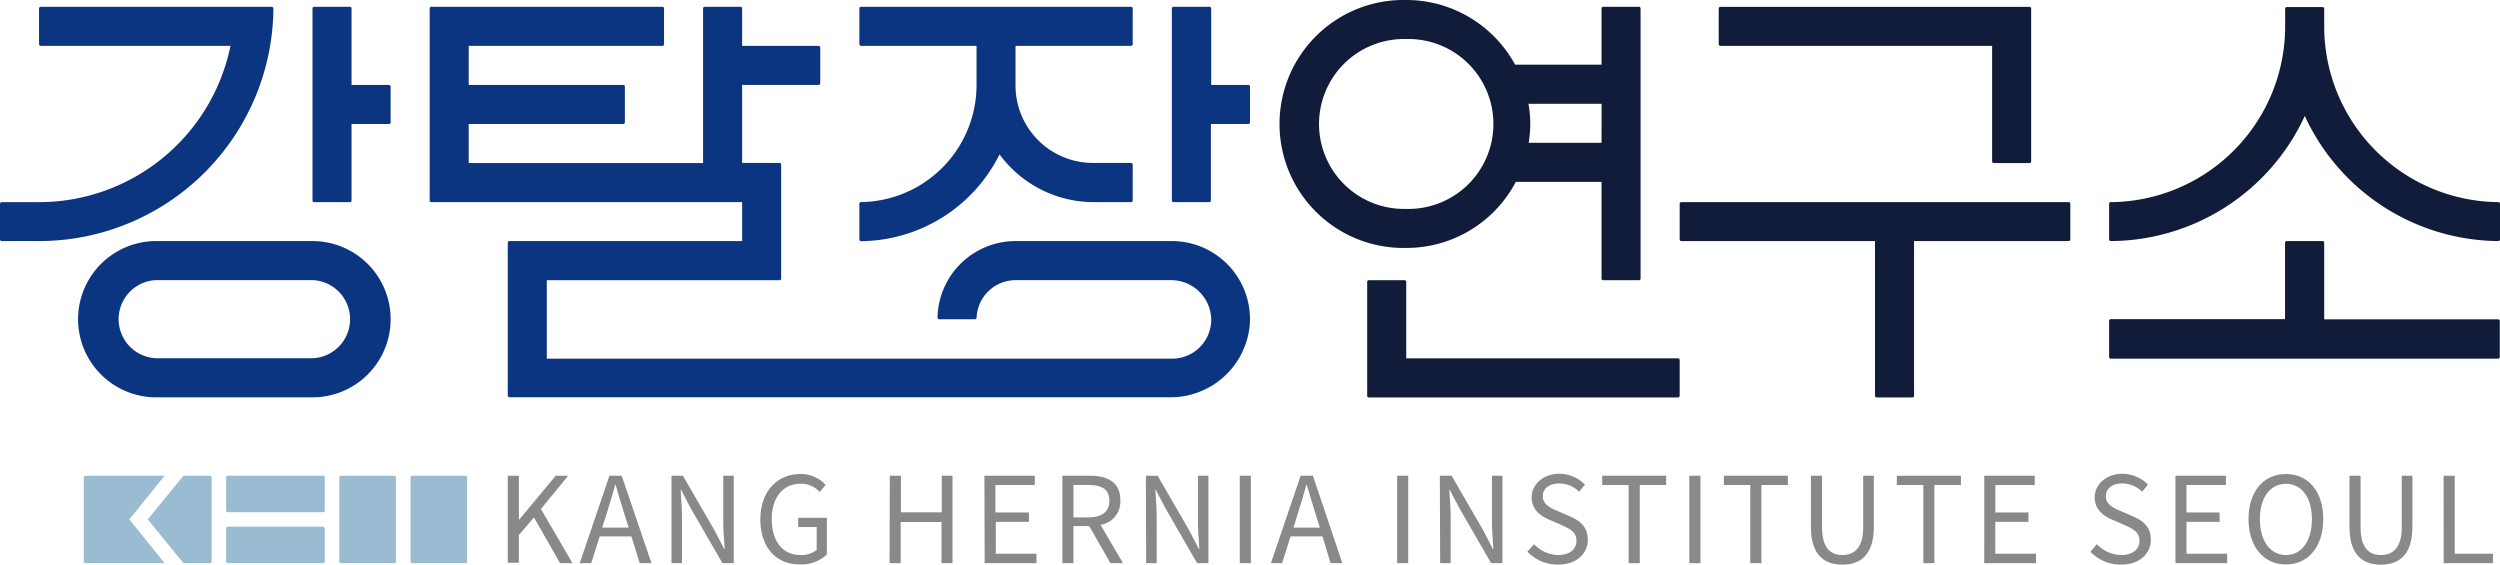 <svg xmlns="http://www.w3.org/2000/svg" viewBox="0 0 425.2 96.04"><defs><style>.cls-1{fill:#0c3581;}.cls-2{fill:#111b3a;}.cls-3{fill:#898989;}.cls-4{fill:#99bcd3;}.cls-5{fill:none;}</style></defs><g id="레이어_2" data-name="레이어 2"><g id="레이어_1-2" data-name="레이어 1"><path class="cls-1" d="M59.51,1.16H53.43a.28.28,0,0,0-.28.28V34.09a.29.29,0,0,0,.28.29h6.08a.28.28,0,0,0,.28-.29v-13h6.36a.29.29,0,0,0,.29-.28V14.73a.28.28,0,0,0-.29-.28H59.79v-13A.27.27,0,0,0,59.51,1.16Z"/><path class="cls-1" d="M53.15,41H26.57a13.29,13.29,0,0,0,0,26.58H53.15a13.29,13.29,0,1,0,0-26.58Zm0,19.93H26.57a6.65,6.65,0,0,1,0-13.29H53.15a6.65,6.65,0,0,1,0,13.29Z"/><path class="cls-1" d="M205.67,1.16h-6.08a.28.28,0,0,0-.28.28V34.09a.29.29,0,0,0,.28.29h6.08a.28.28,0,0,0,.28-.29v-13h6.37a.29.29,0,0,0,.28-.28V14.73a.28.28,0,0,0-.28-.28H206v-13A.27.27,0,0,0,205.67,1.16Z"/><path class="cls-1" d="M170,26.26A19.92,19.92,0,0,0,186,34.38h6.36a.29.29,0,0,0,.29-.29V28a.29.29,0,0,0-.29-.29h-6.47a13.17,13.17,0,0,1-13.17-13.28h0V7.8h19.64a.29.29,0,0,0,.29-.28V1.44a.28.28,0,0,0-.29-.28H146.45a.28.28,0,0,0-.29.28V7.52a.29.29,0,0,0,.29.28h19.64v6.65h0a19.92,19.92,0,0,1-19.65,19.92.29.29,0,0,0-.28.28v6.08a.29.29,0,0,0,.29.29A26.59,26.59,0,0,0,170,26.26Z"/><path class="cls-2" d="M339.1,27.73h6.08a.28.28,0,0,0,.28-.28v-26a.27.27,0,0,0-.28-.28H292.61a.28.28,0,0,0-.29.28V7.52a.29.29,0,0,0,.29.28h46.21V27.45A.27.27,0,0,0,339.1,27.73Z"/><path class="cls-2" d="M285.68,34.66v6.08A.29.29,0,0,0,286,41H318.9V67.31a.29.29,0,0,0,.28.29h6.08a.28.28,0,0,0,.28-.29V41h26.29a.29.29,0,0,0,.29-.28V34.66a.28.28,0,0,0-.29-.28H286A.28.28,0,0,0,285.68,34.66Z"/><path class="cls-2" d="M238.89,47.66h-6.08a.28.28,0,0,0-.28.29V67.31a.28.28,0,0,0,.28.29H285.4a.29.29,0,0,0,.28-.29V61.23a.29.29,0,0,0-.28-.28H239.17V48A.29.29,0,0,0,238.89,47.66Z"/><path class="cls-2" d="M395,41h-6.08a.28.28,0,0,0-.28.28v13H359a.28.28,0,0,0-.28.28v6.08A.29.29,0,0,0,359,61h65.87a.29.29,0,0,0,.29-.28V54.59a.28.28,0,0,0-.29-.28H395.3v-13A.29.29,0,0,0,395,41Z"/><path class="cls-1" d="M6.64,1.44V7.52a.29.29,0,0,0,.29.28H39.2A33.25,33.25,0,0,1,6.64,34.38H.28a.28.28,0,0,0-.28.28v6.08A.29.29,0,0,0,.28,41H6.64A39.86,39.86,0,0,0,46.5,1.45a.28.28,0,0,0-.28-.29H6.93A.28.28,0,0,0,6.64,1.44Z"/><path class="cls-2" d="M359.05,41A36.55,36.55,0,0,0,392,19.72,36.55,36.55,0,0,0,424.91,41a.29.29,0,0,0,.29-.29V34.65a.28.28,0,0,0-.28-.27A29.9,29.9,0,0,1,395.3,4.48v-3a.28.28,0,0,0-.28-.28h-6.08a.27.27,0,0,0-.28.28v3A29.9,29.9,0,0,1,359,34.38a.27.27,0,0,0-.28.27v6.08A.29.29,0,0,0,359.05,41Z"/><path class="cls-3" d="M86.36,80.91h1.89v7.46h.06l6.21-7.46h2.11L92,86.57l5.37,9.21H95.25L90.81,88l-2.56,3v4.71H86.36Z"/><path class="cls-3" d="M107.39,91.23H102l-1.44,4.55H98.6l5.05-14.87h2.09l5.06,14.87h-2Zm-.47-1.5-.71-2.27c-.55-1.68-1-3.31-1.5-5h-.08c-.47,1.74-1,3.35-1.48,5l-.73,2.27Z"/><path class="cls-3" d="M114.21,80.91h1.94l5.42,9.37,1.59,3.07h.1c-.1-1.51-.25-3.17-.25-4.71V80.91h1.79V95.78h-1.93l-5.42-9.39-1.6-3.07h-.08c.08,1.5.22,3.08.22,4.65v7.81h-1.78Z"/><path class="cls-3" d="M129.32,88.35c0-4.81,2.89-7.73,6.82-7.73a5.67,5.67,0,0,1,4.28,1.85l-1,1.22a4.19,4.19,0,0,0-3.23-1.42c-3,0-4.93,2.31-4.93,6S133,94.4,136.2,94.4a4.08,4.08,0,0,0,2.7-.87v-3.9h-3.14V88.07h4.87v6.25A6.42,6.42,0,0,1,136,96C132.1,96,129.32,93.18,129.32,88.35Z"/><path class="cls-3" d="M151.34,80.91h1.89v6.23h6.94V80.91H162V95.78h-1.87v-7h-6.94v7h-1.89Z"/><path class="cls-3" d="M167.43,80.91H176v1.58h-6.7v4.67H175v1.6h-5.64v5.42h6.92v1.6h-8.81Z"/><path class="cls-3" d="M188.86,95.78l-3.61-6.31h-2.68v6.31h-1.88V80.91h4.66c3,0,5.2,1.07,5.2,4.18a4,4,0,0,1-3.37,4.18L191,95.78ZM182.57,88h2.5c2.33,0,3.61-.94,3.61-2.86s-1.28-2.66-3.61-2.66h-2.5Z"/><path class="cls-3" d="M194.89,80.91h2l5.42,9.37,1.58,3.07h.1c-.1-1.51-.24-3.17-.24-4.71V80.91h1.78V95.78h-1.93l-5.41-9.39-1.61-3.07h-.08c.08,1.5.23,3.08.23,4.65v7.81h-1.79Z"/><path class="cls-3" d="M210.86,80.91h1.89V95.78h-1.89Z"/><path class="cls-3" d="M224.94,91.23H219.5l-1.44,4.55h-1.9l5.05-14.87h2.09l5,14.87h-2Zm-.46-1.5-.71-2.27c-.55-1.68-1-3.31-1.51-5h-.08c-.46,1.74-1,3.35-1.48,5L220,89.73Z"/><path class="cls-3" d="M237.63,80.91h1.88V95.78h-1.88Z"/><path class="cls-3" d="M244.89,80.91h2l5.42,9.37,1.58,3.07h.1c-.1-1.51-.24-3.17-.24-4.71V80.91h1.78V95.78h-1.92l-5.42-9.39-1.61-3.07h-.08c.08,1.5.23,3.08.23,4.65v7.81h-1.79Z"/><path class="cls-3" d="M259.79,93.83l1.11-1.28A5.84,5.84,0,0,0,265,94.4c2,0,3.13-1,3.13-2.43s-1.08-2-2.48-2.64l-2.15-.94c-1.38-.58-3-1.64-3-3.81s2-4,4.68-4a6.1,6.1,0,0,1,4.39,1.85l-1,1.2a4.78,4.78,0,0,0-3.39-1.4c-1.68,0-2.78.85-2.78,2.19s1.3,2,2.46,2.47l2.13.92c1.72.75,3.06,1.76,3.06,4,0,2.36-1.94,4.22-5.05,4.22A7.08,7.08,0,0,1,259.79,93.83Z"/><path class="cls-3" d="M277,82.49h-4.5V80.91h10.89v1.58h-4.5V95.78H277Z"/><path class="cls-3" d="M287.32,80.91h1.89V95.78h-1.89Z"/><path class="cls-3" d="M297.69,82.49h-4.5V80.91h10.89v1.58h-4.5V95.78h-1.89Z"/><path class="cls-3" d="M308,89.63V80.91h1.89v8.78c0,3.59,1.52,4.71,3.45,4.71s3.55-1.12,3.55-4.71V80.91h1.81v8.72c0,4.79-2.32,6.41-5.36,6.41S308,94.42,308,89.63Z"/><path class="cls-3" d="M327.12,82.49h-4.51V80.91h10.9v1.58H329V95.78h-1.88Z"/><path class="cls-3" d="M337.49,80.91h8.58v1.58h-6.7v4.67H345v1.6h-5.64v5.42h6.92v1.6h-8.8Z"/><path class="cls-3" d="M355.53,93.83l1.11-1.28a5.84,5.84,0,0,0,4.12,1.85c1.95,0,3.13-1,3.13-2.43s-1.08-2-2.48-2.64l-2.15-.94c-1.38-.58-3-1.64-3-3.81s2-4,4.68-4a6.1,6.1,0,0,1,4.39,1.85l-1,1.2a4.78,4.78,0,0,0-3.39-1.4c-1.68,0-2.78.85-2.78,2.19s1.3,2,2.46,2.47l2.13.92c1.72.75,3.06,1.76,3.06,4,0,2.36-1.94,4.22-5.05,4.22A7.1,7.1,0,0,1,355.53,93.83Z"/><path class="cls-3" d="M370,80.91h8.58v1.58h-6.7v4.67h5.64v1.6h-5.64v5.42h6.92v1.6H370Z"/><path class="cls-3" d="M382.43,88.29c0-4.77,2.62-7.67,6.36-7.67s6.35,2.9,6.35,7.67S392.52,96,388.79,96,382.43,93.06,382.43,88.29Zm10.78,0c0-3.73-1.77-6-4.42-6s-4.43,2.29-4.43,6,1.75,6.11,4.43,6.11S393.21,92,393.21,88.29Z"/><path class="cls-3" d="M399.6,89.63V80.91h1.89v8.78c0,3.59,1.52,4.71,3.45,4.71s3.55-1.12,3.55-4.71V80.91h1.81v8.72c0,4.79-2.32,6.41-5.36,6.41S399.6,94.42,399.6,89.63Z"/><path class="cls-3" d="M415.61,80.91h1.89V94.18H424v1.6h-8.38Z"/><path class="cls-1" d="M73.36,34.38h52.86V41H86.65a.29.29,0,0,0-.29.28v26a.29.29,0,0,0,.29.29H198.94A13.53,13.53,0,0,0,212.58,55,13.29,13.29,0,0,0,199.31,41H172.74a13.29,13.29,0,0,0-13.29,13,.3.3,0,0,0,.29.3h6.08a.29.29,0,0,0,.28-.28,6.64,6.64,0,0,1,6.64-6.37H199A6.83,6.83,0,0,1,206,54.1,6.64,6.64,0,0,1,199.31,61H93V47.66h39.58a.27.27,0,0,0,.28-.28V28a.29.29,0,0,0-.29-.29h-6.35V14.44h13a.28.28,0,0,0,.29-.28V8.09a.29.29,0,0,0-.29-.29h-13V1.44a.28.28,0,0,0-.28-.28h-6.08a.27.27,0,0,0-.28.28V27.73H79.72V21.09H106a.29.29,0,0,0,.28-.28V14.73a.29.29,0,0,0-.28-.29H79.72V7.8h32.94a.28.28,0,0,0,.28-.28V1.44a.27.27,0,0,0-.28-.28H73.36a.28.28,0,0,0-.28.28V34.09A.29.29,0,0,0,73.36,34.38Z"/><path class="cls-4" d="M28,80.91H14.53a.28.28,0,0,0-.28.28V95.5a.29.29,0,0,0,.28.28H28L22,88.34Z"/><path class="cls-4" d="M36,81.19a.28.28,0,0,0-.28-.28H31.21l-6.08,7.43,6.08,7.44H35.7A.29.29,0,0,0,36,95.5Z"/><rect class="cls-4" x="38.46" y="89.58" width="16.78" height="6.2" rx="0.28"/><rect class="cls-4" x="38.46" y="80.91" width="16.78" height="6.2" rx="0.28"/><rect class="cls-4" x="69.82" y="80.91" width="9.63" height="14.87" rx="0.28"/><rect class="cls-4" x="57.71" y="80.91" width="9.63" height="14.87" rx="0.28"/><path class="cls-5" d="M260.26,21.09a21.15,21.15,0,0,1-.27,3.2h12.4V17.65H260A20.47,20.47,0,0,1,260.26,21.09Z"/><path class="cls-2" d="M272.39,1.44V11h-14.7A21.08,21.08,0,0,0,239.17,0h0a21.09,21.09,0,1,0,0,42.17h0a21,21,0,0,0,18.64-11.24h14.58V47.38a.28.28,0,0,0,.28.28h6.08a.27.27,0,0,0,.28-.28V1.44a.27.27,0,0,0-.28-.28h-6.08A.28.28,0,0,0,272.39,1.44ZM239.17,35.53a14.45,14.45,0,1,1,0-28.89h0a14.45,14.45,0,1,1,0,28.89Zm33.22-11.24H260a21.15,21.15,0,0,0,.27-3.2,20.47,20.47,0,0,0-.31-3.44h12.44Z"/></g></g></svg>